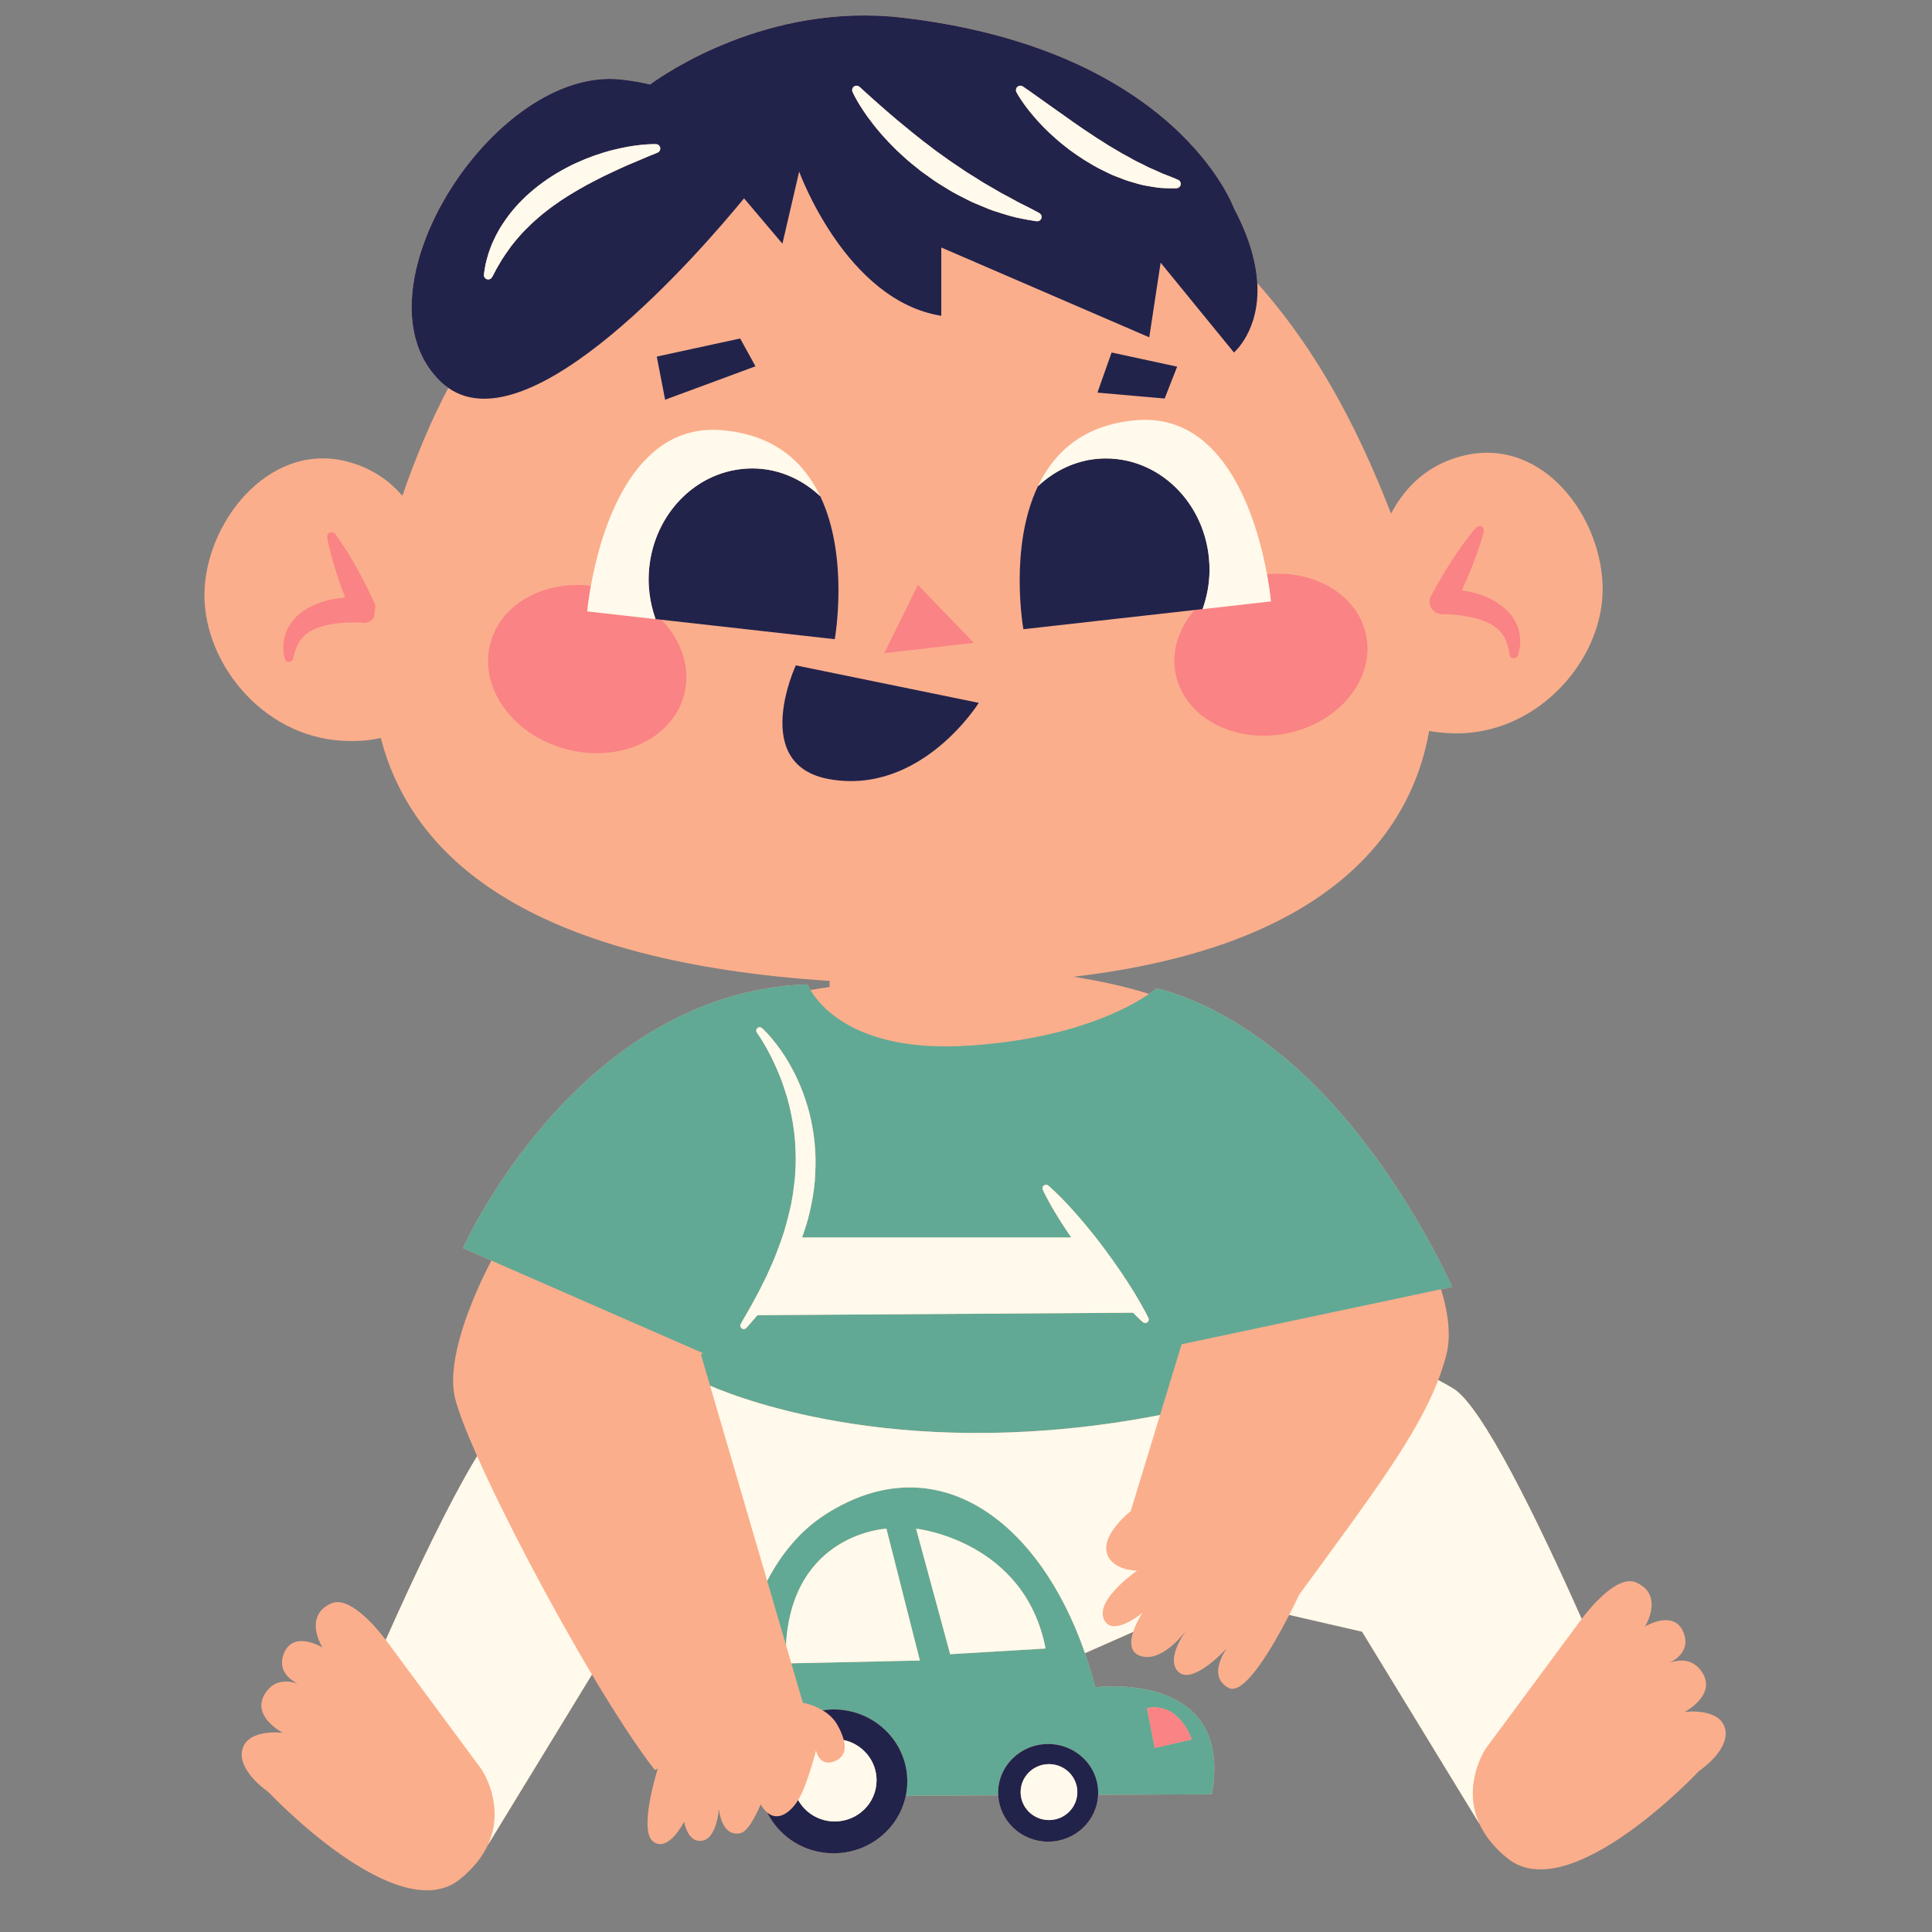 <svg xmlns="http://www.w3.org/2000/svg" xmlns:xlink="http://www.w3.org/1999/xlink" width="500" viewBox="0 0 375 375" height="500" preserveAspectRatio="xMidYMid meet"><rect x="0" y="0" width="375" height="375" fill="#808080" stroke="none"/><path fill="#fbae8c" d="M 329.785 343.75 C 329.785 343.75 304.703 370.484 292.59 360.688 C 289.898 358.516 288.203 356.254 287.188 354.055 L 264.379 316.703 L 250.238 313.445 C 247.168 319.422 241.52 329.273 238.461 327.617 C 234.113 325.27 238.145 319.922 238.145 319.922 C 238.145 319.922 231.594 327.098 228.777 324.551 C 226.297 322.305 229.461 317.559 230.242 316.469 C 229.383 317.609 225.316 322.652 221.43 321.445 C 219.246 320.766 219.324 318.668 219.949 316.742 L 210.598 320.871 C 211.336 323.012 212 325.223 212.586 327.5 C 212.586 327.5 239.527 323.922 235.238 348.266 L 213.137 348.379 C 212.926 353.43 208.676 357.465 203.445 357.465 C 198.254 357.465 194.023 353.48 193.762 348.477 L 175.812 348.57 C 174.48 354.934 168.711 359.723 161.793 359.723 C 156.117 359.723 151.23 356.488 148.918 351.812 C 148.477 351.441 148.051 350.93 147.645 350.219 C 147.645 350.219 145.586 355.379 143.762 355.801 C 139.961 356.676 139.547 351.098 139.547 351.098 C 139.547 351.098 139.16 356.801 136.297 357.281 C 133.438 357.766 132.793 353.578 132.793 353.578 C 132.793 353.578 129.75 359.676 126.785 357.445 C 124.109 355.434 127.055 345.305 127.664 343.32 L 127.09 343.547 C 123.68 339.18 119.383 332.559 114.895 325.023 L 94.691 358.113 C 93.672 360.312 91.977 362.574 89.285 364.75 C 77.172 374.547 52.086 347.812 52.086 347.812 C 52.086 347.812 46.016 343.754 47.035 339.605 C 48.051 335.457 54.887 336.344 54.887 336.344 C 54.887 336.344 48.766 333.172 51.383 328.824 C 53.219 325.77 56.152 326.234 57.738 326.781 C 56.215 325.992 53.797 324.168 55.109 320.922 C 56.961 316.336 62.578 319.77 62.578 319.77 C 62.578 319.77 58.762 313.691 64.273 311.23 C 67.719 309.691 72.703 315.465 74.879 318.297 C 80.535 305.594 87.156 291.621 92.609 282.633 C 90.516 277.918 89 274.023 88.348 271.473 C 86.848 265.633 89.711 255.633 95.371 244.672 L 89.863 242.258 C 89.863 242.258 111.941 192.566 156.754 191.059 C 156.754 191.059 156.914 191.48 157.312 192.16 C 158.617 191.926 159.859 191.734 161.031 191.578 L 161.031 190.395 C 104.746 186.711 80.328 167.941 73.906 143.227 C 71.91 143.723 69.52 143.926 66.645 143.789 C 50.613 143.031 38.895 127.91 39.719 114.125 C 40.539 100.332 53.051 85.191 68.242 89.824 C 72.395 91.094 75.633 93.336 78.102 96.242 C 79.422 92.367 80.926 88.48 82.578 84.605 C 83.977 81.332 85.461 78.234 87.016 75.289 C 86.531 74.949 86.055 74.578 85.602 74.145 C 67.613 57.09 95.793 12.773 120.496 15.43 C 122.551 15.652 124.434 15.984 126.184 16.395 C 128.762 14.5 148.992 0.379 175.152 3.43 C 228.484 9.652 239.508 40.426 239.508 40.426 C 242.582 46.219 243.812 51.039 244.039 54.961 C 257.32 69.852 264.957 86.766 270.004 99.695 C 272.918 94.148 277.52 89.961 284.258 88.395 C 299.727 84.797 311.188 100.75 311.074 114.566 C 310.961 128.379 298.25 142.672 282.207 142.344 C 280.414 142.305 278.824 142.148 277.402 141.883 C 273.789 162.324 257.074 183.883 208.336 189.594 C 212.727 190.258 217.789 191.297 223.051 192.906 C 224 192.25 224.461 191.844 224.461 191.844 C 224.461 191.844 239.18 194.461 255.699 211.156 C 272.215 227.855 281.863 249.789 281.863 249.789 L 279.703 250.246 C 281.211 255.148 281.625 259.5 280.738 262.945 C 280.316 264.586 279.789 266.223 279.152 267.871 C 280.281 268.461 281.281 269.02 282.121 269.539 C 287.723 273 298.461 295.062 306.996 314.23 C 309.168 311.402 314.152 305.625 317.598 307.168 C 323.113 309.625 319.297 315.707 319.297 315.707 C 319.297 315.707 324.914 312.273 326.766 316.855 C 328.078 320.102 325.66 321.926 324.133 322.715 C 325.723 322.172 328.656 321.707 330.496 324.762 C 333.105 329.105 326.988 332.281 326.988 332.281 C 326.988 332.281 333.82 331.395 334.84 335.543 C 335.859 339.691 329.785 343.75 329.785 343.75 Z M 329.785 343.75 " fill-opacity="1" fill-rule="nonzero"></path><path fill="#61a995" d="M 160.363 293.848 C 155.312 297.059 151.613 301.652 148.906 306.836 L 152.555 319.301 C 153.762 297.594 172.051 296.715 172.051 296.715 L 178.547 322.305 L 153.59 322.848 L 155.848 330.562 L 155.938 330.523 C 155.938 330.523 157.801 330.844 159.668 331.969 C 160.363 331.867 161.07 331.797 161.793 331.797 C 169.695 331.797 176.102 338.047 176.102 345.758 C 176.102 346.723 176 347.66 175.812 348.57 L 193.762 348.477 C 193.754 348.316 193.738 348.152 193.738 347.988 C 193.738 342.754 198.086 338.512 203.445 338.512 C 208.809 338.512 213.156 342.754 213.156 347.988 C 213.156 348.121 213.141 348.246 213.137 348.379 L 235.238 348.266 C 239.527 323.922 212.586 327.5 212.586 327.5 C 212.004 325.223 211.336 323.012 210.598 320.871 C 201.664 295.035 181.738 280.277 160.363 293.848 Z M 231.312 337.617 L 224.137 339.277 L 222.621 331.543 C 228.969 330.297 231.312 337.617 231.312 337.617 Z M 184.43 321.078 L 177.809 296.715 C 177.809 296.715 198.891 298.969 202.941 319.973 Z M 136.438 262.645 L 136.055 262.902 L 137.828 268.969 C 144.367 271.797 176.594 284.055 225.16 274.656 L 229.348 260.918 L 279.703 250.246 L 281.867 249.789 C 281.867 249.789 272.215 227.855 255.699 211.156 C 239.18 194.461 224.461 191.844 224.461 191.844 C 224.461 191.844 224 192.25 223.051 192.906 C 219.406 195.434 208.461 201.672 187.828 202.973 C 166.391 204.32 159.184 195.355 157.312 192.16 C 156.918 191.48 156.754 191.059 156.754 191.059 C 111.945 192.566 89.863 242.258 89.863 242.258 L 95.375 244.672 Z M 143.777 256.973 C 143.777 256.973 144.25 256.113 145.113 254.641 C 145.566 253.91 146.039 253.004 146.59 251.988 C 147.156 250.977 147.742 249.809 148.371 248.523 C 148.699 247.887 149.02 247.219 149.312 246.508 C 149.621 245.809 149.961 245.094 150.273 244.344 C 150.863 242.828 151.48 241.238 152.023 239.566 C 152.559 237.891 153.02 236.141 153.422 234.352 C 153.641 233.461 153.75 232.543 153.926 231.633 C 154.055 230.715 154.148 229.793 154.266 228.875 C 154.414 227.027 154.516 225.172 154.41 223.348 C 154.371 221.523 154.172 219.734 153.895 218.016 C 153.602 216.297 153.242 214.648 152.805 213.102 C 152.332 211.57 151.879 210.109 151.336 208.805 C 150.289 206.188 149.184 204.086 148.336 202.66 C 147.91 201.945 147.566 201.391 147.32 201.023 C 147.074 200.672 146.941 200.484 146.941 200.484 L 146.906 200.43 C 146.695 200.129 146.773 199.711 147.074 199.5 C 147.344 199.316 147.695 199.352 147.922 199.57 C 147.922 199.57 148.105 199.75 148.453 200.086 C 148.781 200.426 149.273 200.914 149.828 201.594 C 150.957 202.934 152.449 204.961 153.859 207.633 C 154.57 208.965 155.25 210.461 155.863 212.086 C 156.445 213.723 157.023 215.473 157.41 217.34 C 157.789 219.203 158.109 221.152 158.223 223.156 C 158.367 225.156 158.289 227.195 158.156 229.223 C 157.977 231.25 157.629 233.254 157.18 235.195 C 156.785 236.93 156.262 238.598 155.684 240.188 L 207.922 240.188 C 206.742 238.473 205.684 236.828 204.836 235.406 C 204.047 234.109 203.445 232.988 203.031 232.195 C 202.621 231.402 202.41 230.93 202.41 230.93 C 202.258 230.582 202.414 230.176 202.758 230.023 C 203.008 229.914 203.281 229.961 203.477 230.121 C 203.477 230.121 203.875 230.453 204.523 231.066 C 205.176 231.676 206.09 232.562 207.121 233.676 C 209.207 235.887 211.82 238.957 214.219 242.191 C 215.43 243.801 216.598 245.445 217.656 247.012 C 218.191 247.789 218.676 248.566 219.152 249.293 C 219.633 250.012 220.047 250.727 220.445 251.371 C 221.234 252.668 221.852 253.781 222.27 254.566 C 222.688 255.355 222.906 255.82 222.906 255.82 C 223.066 256.164 222.918 256.57 222.578 256.73 C 222.324 256.848 222.039 256.801 221.84 256.629 C 221.84 256.629 221.449 256.293 220.809 255.676 C 220.551 255.426 220.242 255.125 219.914 254.793 L 147.023 255.273 C 146.891 255.434 146.762 255.586 146.637 255.727 C 145.527 257.023 144.867 257.75 144.867 257.75 C 144.617 258.023 144.191 258.047 143.918 257.797 C 143.68 257.582 143.633 257.238 143.777 256.973 Z M 143.777 256.973 " fill-opacity="1" fill-rule="nonzero"></path><path fill="#fa8385" d="M 71.668 120.664 C 71.285 120.84 70.883 120.906 70.492 120.879 L 70.387 120.867 C 70.109 120.848 69.695 120.828 69.336 120.824 C 68.965 120.812 68.59 120.809 68.219 120.816 C 67.469 120.836 66.723 120.867 65.988 120.938 C 64.523 121.074 63.102 121.348 61.824 121.797 C 61.5 121.902 61.203 122.035 60.898 122.172 C 60.609 122.316 60.324 122.473 60.059 122.648 C 59.797 122.824 59.523 122.996 59.293 123.207 C 59.043 123.402 58.836 123.637 58.625 123.879 C 58.531 124.008 58.422 124.125 58.316 124.254 L 58.043 124.668 C 57.879 124.957 57.707 125.258 57.578 125.59 C 57.426 125.91 57.312 126.258 57.211 126.621 C 57.082 126.977 57.039 127.359 56.926 127.742 L 56.887 127.879 C 56.754 128.324 56.289 128.582 55.84 128.449 C 55.531 128.359 55.316 128.102 55.254 127.805 C 55.168 127.363 55.059 126.918 55.027 126.449 C 54.988 125.984 54.977 125.512 55.016 125.027 C 55.031 124.543 55.148 124.062 55.258 123.574 C 55.387 123.09 55.543 122.605 55.773 122.145 C 56.004 121.688 56.262 121.23 56.574 120.82 C 56.871 120.395 57.219 120.016 57.578 119.648 C 57.953 119.297 58.344 118.98 58.754 118.684 C 59.164 118.398 59.586 118.125 60.016 117.895 C 61.742 116.953 63.578 116.453 65.383 116.176 C 65.926 116.094 66.469 116.035 67.008 115.992 C 66.504 114.684 66.023 113.367 65.578 112.031 C 65.367 111.406 65.164 110.773 64.977 110.137 C 64.793 109.5 64.582 108.871 64.418 108.227 C 64.07 106.938 63.734 105.648 63.504 104.309 C 63.422 103.84 63.734 103.395 64.203 103.312 C 64.531 103.254 64.844 103.391 65.035 103.633 C 65.863 104.707 66.59 105.828 67.305 106.953 C 67.672 107.512 67.988 108.09 68.336 108.656 C 68.68 109.223 69.008 109.801 69.328 110.379 C 70.613 112.691 71.781 115.055 72.871 117.453 C 72.875 117.461 72.875 117.473 72.879 117.484 C 72.766 118.301 72.664 119.117 72.574 119.93 C 72.344 120.234 72.043 120.496 71.668 120.664 Z M 279.926 119.219 L 280.02 119.219 C 280.297 119.219 280.711 119.227 281.07 119.246 C 281.441 119.262 281.816 119.281 282.188 119.316 C 282.934 119.383 283.676 119.465 284.402 119.586 C 285.859 119.82 287.258 120.191 288.5 120.723 C 288.816 120.852 289.105 121.008 289.398 121.164 C 289.68 121.328 289.953 121.504 290.203 121.695 C 290.453 121.887 290.715 122.078 290.93 122.305 C 291.168 122.516 291.359 122.766 291.551 123.02 C 291.637 123.152 291.738 123.281 291.836 123.414 L 292.078 123.844 C 292.227 124.145 292.375 124.457 292.48 124.797 C 292.609 125.129 292.703 125.48 292.777 125.848 C 292.883 126.215 292.898 126.598 292.984 126.988 L 293.016 127.129 C 293.082 127.426 293.305 127.676 293.617 127.758 C 294.066 127.879 294.527 127.613 294.648 127.168 C 294.766 126.73 294.902 126.289 294.969 125.828 C 295.035 125.367 295.082 124.895 295.074 124.41 C 295.094 123.926 295.008 123.438 294.934 122.945 C 294.836 122.453 294.711 121.957 294.512 121.48 C 294.312 121.012 294.09 120.535 293.805 120.109 C 293.539 119.664 293.219 119.258 292.883 118.871 C 292.535 118.492 292.16 118.148 291.773 117.828 C 291.383 117.516 290.984 117.215 290.57 116.957 C 288.91 115.898 287.113 115.273 285.328 114.875 C 284.793 114.758 284.258 114.664 283.719 114.582 C 284.312 113.312 284.883 112.031 285.414 110.727 C 285.668 110.117 285.914 109.504 286.141 108.879 C 286.371 108.254 286.625 107.645 286.832 107.008 C 287.262 105.75 287.688 104.484 288.008 103.164 C 288.078 102.863 287.988 102.535 287.742 102.316 C 287.387 102 286.84 102.031 286.523 102.387 C 285.625 103.402 284.824 104.469 284.035 105.543 C 283.633 106.074 283.277 106.633 282.895 107.176 C 282.508 107.719 282.145 108.27 281.785 108.824 C 280.348 111.043 279.023 113.324 277.773 115.645 C 277.59 115.988 277.48 116.395 277.484 116.816 C 277.496 118.156 278.59 119.23 279.926 119.219 Z M 178.172 113.535 L 171.633 126.789 L 189.031 124.777 Z M 231.312 337.617 C 231.312 337.617 228.969 330.297 222.621 331.543 L 224.137 339.277 Z M 127.238 120.164 C 127.082 119.719 126.941 119.266 126.809 118.809 C 126.941 119.266 127.082 119.719 127.238 120.164 L 113.98 118.664 C 113.98 118.664 114.148 116.691 114.691 113.688 C 105.586 112.648 97.246 117.184 95.195 124.793 C 92.883 133.363 99.418 142.582 109.793 145.383 C 120.168 148.188 130.453 143.512 132.762 134.941 C 134.156 129.777 132.332 124.383 128.398 120.293 Z M 233.426 118.223 L 231.879 118.398 C 228.785 121.93 227.301 126.387 228.199 130.824 C 229.902 139.258 239.562 144.418 249.773 142.348 C 259.984 140.281 266.879 131.766 265.172 123.332 C 263.598 115.543 255.234 110.551 245.922 111.461 C 246.504 114.629 246.688 116.727 246.688 116.727 Z M 233.426 118.223 " fill-opacity="1" fill-rule="nonzero"></path><path fill="#21234b" d="M 161.031 151.246 C 145.438 148.523 154.465 129.148 154.465 129.148 L 189.977 136.422 C 189.977 136.422 178.832 154.355 161.031 151.246 Z M 161.793 331.797 C 161.07 331.797 160.363 331.867 159.668 331.969 C 160.762 332.629 161.855 333.562 162.578 334.871 C 163.152 335.91 163.559 336.875 163.773 337.742 C 167.414 338.527 170.141 341.723 170.141 345.547 C 170.141 349.965 166.512 353.543 162.031 353.543 C 158.965 353.543 156.297 351.863 154.922 349.383 C 153.445 351.793 151.039 353.609 148.918 351.812 C 151.23 356.488 156.117 359.723 161.793 359.723 C 168.711 359.723 174.48 354.934 175.812 348.57 C 176 347.66 176.102 346.723 176.102 345.758 C 176.102 338.047 169.695 331.797 161.793 331.797 Z M 213.156 347.988 C 213.156 348.121 213.141 348.246 213.137 348.379 C 212.926 353.43 208.676 357.465 203.445 357.465 C 198.254 357.465 194.023 353.48 193.762 348.477 C 193.754 348.316 193.738 348.152 193.738 347.988 C 193.738 342.754 198.086 338.512 203.445 338.512 C 208.809 338.512 213.156 342.754 213.156 347.988 Z M 209.109 347.844 C 209.109 344.848 206.648 342.418 203.609 342.418 C 200.57 342.418 198.105 344.848 198.105 347.844 C 198.105 350.84 200.57 353.27 203.609 353.27 C 206.648 353.27 209.109 350.84 209.109 347.844 Z M 146.637 71.102 L 143.668 65.703 L 127.48 69.211 L 129.098 77.586 Z M 228.484 71.168 L 215.762 68.418 L 213.012 76.207 L 226.059 77.352 Z M 231.879 118.398 L 233.426 118.223 C 234.262 115.848 234.766 113.285 234.766 110.59 C 234.766 98.645 225.758 88.984 214.645 88.984 C 210.211 88.984 206.145 90.574 202.828 93.199 C 202.355 93.574 201.895 93.969 201.453 94.387 C 195.781 106.301 198.641 122.129 198.641 122.129 Z M 146.023 90.922 C 143.242 90.922 140.598 91.523 138.188 92.617 C 130.965 95.895 125.898 103.57 125.898 112.527 C 125.898 112.531 125.898 112.531 125.898 112.531 C 125.898 112.719 125.906 112.902 125.91 113.09 C 125.914 113.238 125.914 113.387 125.922 113.531 C 125.926 113.648 125.938 113.758 125.945 113.875 C 126.051 115.582 126.355 117.234 126.809 118.809 C 126.941 119.266 127.082 119.719 127.238 120.164 L 128.398 120.293 L 162.023 124.066 C 162.023 124.066 164.887 108.238 159.215 96.324 C 156.145 93.441 152.289 91.5 148.016 91.031 C 147.953 91.027 147.891 91.02 147.828 91.012 C 147.234 90.953 146.629 90.922 146.023 90.922 Z M 87.016 75.289 C 86.531 74.949 86.055 74.578 85.602 74.145 C 67.613 57.09 95.793 12.773 120.496 15.43 C 122.551 15.652 124.434 15.984 126.184 16.395 C 128.762 14.5 148.996 0.379 175.152 3.434 C 228.484 9.652 239.508 40.426 239.508 40.426 C 242.582 46.219 243.812 51.039 244.039 54.961 C 244.566 64.184 239.508 68.418 239.508 68.418 L 225.277 50.984 L 223.07 65.473 L 182.703 48.039 L 182.703 61.297 C 164.168 58.352 155.117 33.305 155.117 33.305 L 151.867 47.301 L 144.422 38.5 C 135.668 49.156 103.133 86.594 87.016 75.289 Z M 197.277 17.863 L 197.297 17.902 C 197.297 17.902 197.355 18.031 197.504 18.273 C 197.648 18.516 197.855 18.875 198.145 19.297 C 198.711 20.156 199.566 21.352 200.719 22.672 C 201.293 23.336 201.918 24.051 202.633 24.758 C 203.332 25.477 204.113 26.199 204.938 26.922 C 205.75 27.664 206.66 28.344 207.566 29.062 C 208.5 29.742 209.465 30.418 210.461 31.051 C 211.477 31.652 212.469 32.289 213.516 32.805 C 214.57 33.316 215.57 33.867 216.625 34.25 C 217.664 34.664 218.66 35.055 219.652 35.328 C 220.641 35.613 221.555 35.902 222.445 36.047 C 223.328 36.219 224.141 36.324 224.852 36.434 C 225.57 36.527 226.219 36.508 226.734 36.535 C 227.777 36.559 228.363 36.539 228.363 36.539 C 228.672 36.523 228.965 36.344 229.102 36.043 C 229.297 35.617 229.113 35.113 228.688 34.918 L 228.605 34.883 C 228.605 34.883 228.082 34.641 227.176 34.281 C 226.727 34.109 226.18 33.895 225.555 33.652 C 224.941 33.371 224.262 33.043 223.508 32.734 C 222.75 32.449 221.988 31.953 221.141 31.582 C 220.289 31.215 219.457 30.664 218.559 30.199 C 217.656 29.742 216.77 29.16 215.848 28.633 C 214.918 28.113 214.027 27.473 213.094 26.922 C 212.184 26.316 211.273 25.715 210.379 25.121 C 209.508 24.484 208.602 23.926 207.777 23.309 C 206.082 22.109 204.5 20.992 203.141 20.031 C 202.469 19.543 201.844 19.09 201.277 18.703 C 200.719 18.305 200.23 17.957 199.828 17.672 C 199.012 17.109 198.543 16.789 198.543 16.789 C 198.301 16.621 197.977 16.582 197.691 16.719 C 197.262 16.918 197.074 17.434 197.277 17.863 Z M 165.465 17.805 L 165.477 17.832 C 165.477 17.832 165.539 17.988 165.695 18.293 C 165.852 18.602 166.074 19.039 166.383 19.574 C 166.695 20.109 167.082 20.758 167.562 21.469 C 168.039 22.188 168.594 22.988 169.254 23.812 C 169.883 24.668 170.633 25.531 171.426 26.449 C 172.242 27.348 173.125 28.277 174.074 29.199 C 175.051 30.094 176.035 31.047 177.129 31.906 C 177.672 32.344 178.219 32.781 178.766 33.227 L 180.492 34.461 C 181.625 35.305 182.844 36.031 184.035 36.758 C 185.211 37.504 186.457 38.094 187.633 38.703 C 188.793 39.34 190.02 39.762 191.129 40.246 C 191.695 40.473 192.23 40.719 192.773 40.895 C 193.32 41.066 193.844 41.234 194.352 41.395 C 195.363 41.711 196.285 41.996 197.125 42.191 C 197.961 42.383 198.703 42.508 199.309 42.629 C 200.516 42.852 201.211 42.945 201.211 42.945 C 201.543 42.988 201.883 42.836 202.059 42.527 C 202.289 42.125 202.148 41.605 201.746 41.371 L 201.691 41.344 C 201.691 41.344 201.09 40.996 200.031 40.453 C 199.5 40.188 198.863 39.844 198.121 39.5 C 197.387 39.141 196.594 38.641 195.699 38.188 C 195.258 37.953 194.797 37.711 194.32 37.457 C 193.855 37.184 193.375 36.902 192.879 36.613 C 191.891 36.035 190.836 35.461 189.797 34.773 C 188.754 34.086 187.629 33.473 186.57 32.703 C 185.492 31.973 184.379 31.258 183.316 30.461 L 181.703 29.312 C 181.18 28.91 180.656 28.512 180.141 28.113 C 179.082 27.344 178.102 26.516 177.117 25.75 C 176.145 24.969 175.219 24.195 174.332 23.465 C 173.469 22.715 172.617 22.027 171.867 21.359 C 170.348 20.039 169.094 18.906 168.215 18.113 C 167.34 17.316 166.84 16.859 166.84 16.859 C 166.605 16.648 166.266 16.574 165.953 16.695 C 165.512 16.867 165.293 17.363 165.465 17.805 Z M 93.926 53.289 C 93.887 53.617 94.043 53.953 94.348 54.125 C 94.75 54.359 95.27 54.219 95.5 53.812 L 95.535 53.754 C 95.535 53.754 95.867 53.168 96.383 52.152 C 96.672 51.664 97.02 51.07 97.418 50.391 C 97.855 49.734 98.32 48.996 98.895 48.234 C 99.168 47.844 99.461 47.449 99.797 47.062 C 100.133 46.672 100.438 46.25 100.812 45.855 C 101.516 45.031 102.328 44.23 103.18 43.422 C 103.609 43.02 104.051 42.617 104.516 42.227 C 104.965 41.82 105.449 41.441 105.938 41.059 C 106.902 40.281 107.945 39.559 108.988 38.84 C 110.055 38.152 111.129 37.465 112.227 36.844 C 113.312 36.203 114.414 35.621 115.488 35.062 C 116.562 34.508 117.617 33.984 118.633 33.512 C 119.645 33.027 120.617 32.598 121.512 32.188 C 123.32 31.406 124.848 30.762 125.93 30.316 C 127.004 29.879 127.621 29.629 127.621 29.629 L 127.629 29.625 C 127.93 29.504 128.145 29.215 128.16 28.867 C 128.18 28.395 127.812 27.996 127.34 27.98 C 127.34 27.98 126.617 27.949 125.406 28.039 C 124.188 28.129 122.453 28.32 120.418 28.773 C 119.395 28.996 118.293 29.262 117.145 29.617 C 115.996 29.965 114.801 30.391 113.578 30.879 C 112.363 31.387 111.113 31.938 109.891 32.602 C 108.656 33.242 107.441 33.984 106.258 34.773 C 105.086 35.586 103.941 36.445 102.883 37.383 C 102.348 37.844 101.836 38.32 101.348 38.816 C 100.844 39.293 100.391 39.809 99.945 40.32 C 99.043 41.324 98.281 42.395 97.594 43.43 C 97.238 43.934 96.941 44.461 96.66 44.973 C 96.367 45.477 96.121 45.98 95.898 46.473 C 95.402 47.43 95.109 48.387 94.809 49.195 C 94.551 50.027 94.375 50.77 94.23 51.367 C 94.012 52.594 93.926 53.289 93.926 53.289 Z M 93.926 53.289 " fill-opacity="1" fill-rule="nonzero"></path><path fill="#fffaeb" d="M 163.773 337.742 C 167.414 338.527 170.141 341.723 170.141 345.547 C 170.141 349.965 166.512 353.543 162.031 353.543 C 158.965 353.543 156.297 351.863 154.922 349.383 C 154.988 349.273 155.059 349.164 155.121 349.051 C 156.805 346.066 158.387 339.762 158.387 339.762 C 158.387 339.762 158.98 342.914 161.781 341.934 C 163.738 341.25 164.277 339.758 163.773 337.742 Z M 209.109 347.844 C 209.109 344.848 206.648 342.418 203.609 342.418 C 200.57 342.418 198.105 344.848 198.105 347.844 C 198.105 350.84 200.57 353.27 203.609 353.27 C 206.648 353.27 209.109 350.84 209.109 347.844 Z M 74.879 318.297 C 75.555 319.18 75.965 319.777 75.965 319.777 L 93.445 343.402 C 93.445 343.402 98.258 350.395 94.691 358.113 L 114.895 325.023 C 106.684 311.238 97.836 294.391 92.609 282.633 C 87.156 291.625 80.535 305.594 74.879 318.297 Z M 221.754 313.043 C 221.754 313.043 220.574 314.809 219.949 316.742 L 210.598 320.871 C 201.664 295.035 181.738 280.277 160.363 293.852 C 155.312 297.059 151.613 301.652 148.906 306.836 L 137.828 268.969 C 144.367 271.797 176.594 284.055 225.16 274.656 L 219.477 293.301 C 219.477 293.301 214.012 297.574 214.789 301.215 C 215.566 304.852 220.707 304.871 220.707 304.871 C 220.707 304.871 212.648 310.418 214.227 314.215 C 215.801 318.012 221.754 313.043 221.754 313.043 Z M 287.188 354.055 L 264.379 316.703 L 250.238 313.445 C 251.184 311.609 251.883 310.148 252.191 309.496 C 266.285 290.227 275.012 278.68 279.156 267.871 C 280.281 268.461 281.285 269.02 282.121 269.539 C 287.723 273 298.461 295.062 306.996 314.23 C 306.32 315.113 305.91 315.711 305.91 315.711 L 288.426 339.34 C 288.426 339.34 283.617 346.336 287.188 354.055 Z M 153.59 322.848 L 152.555 319.301 C 153.762 297.594 172.051 296.715 172.051 296.715 L 178.547 322.305 Z M 202.941 319.973 L 184.43 321.078 L 177.809 296.715 C 177.809 296.715 198.891 298.969 202.941 319.973 Z M 143.918 257.797 C 143.68 257.582 143.633 257.238 143.777 256.973 C 143.777 256.973 144.25 256.113 145.113 254.641 C 145.566 253.91 146.039 253.004 146.59 251.988 C 147.156 250.977 147.742 249.809 148.371 248.523 C 148.699 247.887 149.02 247.219 149.312 246.508 C 149.621 245.809 149.961 245.094 150.273 244.344 C 150.863 242.828 151.48 241.238 152.023 239.566 C 152.559 237.891 153.02 236.141 153.422 234.352 C 153.641 233.461 153.75 232.543 153.926 231.633 C 154.055 230.715 154.148 229.793 154.266 228.875 C 154.414 227.027 154.516 225.172 154.41 223.348 C 154.371 221.523 154.172 219.734 153.895 218.016 C 153.602 216.297 153.242 214.648 152.805 213.102 C 152.332 211.57 151.879 210.109 151.336 208.805 C 150.289 206.188 149.184 204.086 148.336 202.66 C 147.91 201.945 147.566 201.391 147.32 201.023 C 147.074 200.672 146.941 200.484 146.941 200.484 L 146.906 200.43 C 146.695 200.129 146.773 199.711 147.074 199.5 C 147.344 199.316 147.695 199.352 147.922 199.57 C 147.922 199.57 148.105 199.75 148.453 200.086 C 148.781 200.426 149.273 200.914 149.828 201.594 C 150.957 202.934 152.449 204.961 153.859 207.633 C 154.57 208.965 155.25 210.461 155.863 212.086 C 156.445 213.723 157.023 215.473 157.41 217.34 C 157.789 219.203 158.109 221.152 158.223 223.156 C 158.367 225.156 158.289 227.195 158.156 229.223 C 157.977 231.25 157.629 233.254 157.18 235.195 C 156.785 236.93 156.262 238.598 155.684 240.188 L 207.922 240.188 C 206.742 238.473 205.684 236.828 204.836 235.406 C 204.047 234.109 203.445 232.988 203.031 232.195 C 202.621 231.402 202.41 230.93 202.41 230.93 C 202.258 230.582 202.414 230.176 202.758 230.023 C 203.008 229.914 203.281 229.961 203.477 230.121 C 203.477 230.121 203.875 230.453 204.523 231.066 C 205.176 231.676 206.09 232.562 207.121 233.676 C 209.207 235.887 211.82 238.957 214.219 242.191 C 215.43 243.801 216.598 245.445 217.656 247.012 C 218.191 247.789 218.676 248.566 219.152 249.293 C 219.633 250.012 220.047 250.727 220.445 251.371 C 221.234 252.668 221.852 253.781 222.27 254.566 C 222.688 255.355 222.906 255.82 222.906 255.82 C 223.066 256.164 222.918 256.57 222.578 256.73 C 222.324 256.848 222.039 256.801 221.84 256.629 C 221.84 256.629 221.449 256.293 220.809 255.676 C 220.551 255.426 220.242 255.125 219.914 254.793 L 147.023 255.273 C 146.891 255.434 146.762 255.586 146.637 255.727 C 145.527 257.023 144.867 257.75 144.867 257.75 C 144.617 258.023 144.191 258.047 143.918 257.797 Z M 202.828 93.199 C 202.355 93.574 201.895 93.969 201.453 94.387 C 204.582 87.816 210.281 82.43 220.535 81.559 C 238.039 80.078 244.055 101.297 245.922 111.461 C 246.504 114.629 246.688 116.727 246.688 116.727 L 233.426 118.223 C 234.262 115.848 234.766 113.285 234.766 110.59 C 234.766 98.645 225.758 88.984 214.645 88.984 C 210.211 88.984 206.145 90.574 202.828 93.199 Z M 113.98 118.664 C 113.98 118.664 114.148 116.691 114.691 113.688 C 116.5 103.645 122.457 82 140.129 83.5 C 150.383 84.367 156.086 89.758 159.211 96.324 C 156.145 93.441 152.289 91.5 148.016 91.031 C 147.953 91.027 147.891 91.02 147.828 91.012 C 147.234 90.953 146.629 90.922 146.023 90.922 C 143.242 90.922 140.598 91.523 138.188 92.617 C 130.965 95.895 125.898 103.57 125.898 112.527 C 125.898 112.531 125.898 112.531 125.898 112.531 C 125.898 112.719 125.906 112.902 125.91 113.09 C 125.914 113.238 125.914 113.387 125.922 113.531 C 125.926 113.648 125.938 113.758 125.945 113.875 C 126.051 115.582 126.355 117.23 126.809 118.809 C 126.941 119.266 127.082 119.719 127.238 120.164 Z M 165.465 17.805 C 165.293 17.363 165.512 16.867 165.953 16.695 C 166.266 16.574 166.605 16.648 166.84 16.859 C 166.84 16.859 167.34 17.316 168.215 18.113 C 169.094 18.906 170.348 20.039 171.867 21.359 C 172.617 22.027 173.469 22.715 174.332 23.465 C 175.219 24.195 176.145 24.969 177.117 25.75 C 178.102 26.516 179.082 27.344 180.141 28.113 C 180.656 28.512 181.18 28.91 181.703 29.312 L 183.316 30.461 C 184.379 31.258 185.492 31.973 186.57 32.703 C 187.629 33.473 188.754 34.086 189.797 34.773 C 190.836 35.461 191.891 36.035 192.879 36.613 C 193.375 36.902 193.855 37.184 194.32 37.457 C 194.797 37.711 195.258 37.953 195.699 38.188 C 196.594 38.641 197.387 39.141 198.121 39.5 C 198.863 39.844 199.5 40.188 200.031 40.453 C 201.09 40.996 201.691 41.344 201.691 41.344 L 201.746 41.375 C 202.148 41.605 202.289 42.125 202.059 42.527 C 201.883 42.836 201.543 42.988 201.211 42.945 C 201.211 42.945 200.516 42.852 199.309 42.629 C 198.703 42.508 197.961 42.383 197.125 42.191 C 196.285 41.996 195.363 41.711 194.352 41.395 C 193.844 41.234 193.32 41.066 192.773 40.895 C 192.23 40.719 191.695 40.473 191.129 40.246 C 190.02 39.762 188.793 39.34 187.633 38.703 C 186.457 38.094 185.211 37.504 184.035 36.758 C 182.844 36.031 181.625 35.305 180.492 34.461 L 178.766 33.227 C 178.219 32.785 177.672 32.344 177.129 31.906 C 176.035 31.047 175.051 30.094 174.074 29.199 C 173.125 28.277 172.242 27.348 171.426 26.449 C 170.633 25.531 169.883 24.668 169.254 23.812 C 168.594 22.988 168.039 22.188 167.562 21.469 C 167.082 20.758 166.695 20.109 166.383 19.574 C 166.074 19.039 165.852 18.602 165.695 18.293 C 165.539 17.988 165.477 17.832 165.477 17.832 Z M 197.277 17.863 C 197.074 17.434 197.262 16.918 197.691 16.719 C 197.977 16.582 198.301 16.621 198.543 16.789 C 198.543 16.789 199.012 17.109 199.828 17.672 C 200.23 17.957 200.719 18.305 201.277 18.703 C 201.844 19.09 202.469 19.543 203.141 20.031 C 204.5 20.992 206.082 22.109 207.777 23.309 C 208.602 23.926 209.508 24.484 210.379 25.121 C 211.273 25.715 212.184 26.316 213.094 26.922 C 214.027 27.473 214.918 28.113 215.848 28.633 C 216.77 29.16 217.656 29.742 218.559 30.199 C 219.457 30.664 220.289 31.215 221.141 31.582 C 221.988 31.953 222.75 32.449 223.508 32.734 C 224.262 33.043 224.941 33.371 225.555 33.652 C 226.184 33.895 226.727 34.105 227.176 34.281 C 228.082 34.641 228.605 34.883 228.605 34.883 L 228.688 34.918 C 229.113 35.113 229.301 35.617 229.102 36.043 C 228.965 36.344 228.672 36.523 228.363 36.539 C 228.363 36.539 227.777 36.559 226.734 36.535 C 226.219 36.504 225.574 36.527 224.852 36.434 C 224.141 36.324 223.328 36.219 222.449 36.047 C 221.555 35.902 220.641 35.613 219.652 35.328 C 218.66 35.055 217.664 34.664 216.625 34.25 C 215.57 33.867 214.57 33.316 213.516 32.805 C 212.469 32.289 211.477 31.652 210.461 31.051 C 209.465 30.418 208.5 29.742 207.566 29.062 C 206.66 28.344 205.75 27.664 204.938 26.922 C 204.113 26.199 203.336 25.477 202.633 24.758 C 201.918 24.051 201.293 23.336 200.719 22.672 C 199.566 21.352 198.711 20.156 198.145 19.297 C 197.855 18.875 197.648 18.516 197.504 18.273 C 197.355 18.031 197.297 17.902 197.297 17.902 Z M 93.926 53.289 C 93.926 53.289 94.012 52.594 94.23 51.367 C 94.375 50.77 94.551 50.027 94.809 49.195 C 95.109 48.387 95.402 47.43 95.898 46.473 C 96.121 45.98 96.367 45.477 96.66 44.973 C 96.941 44.461 97.238 43.934 97.594 43.43 C 98.281 42.395 99.043 41.324 99.945 40.32 C 100.391 39.809 100.844 39.293 101.348 38.816 C 101.836 38.32 102.348 37.844 102.883 37.383 C 103.941 36.445 105.086 35.586 106.258 34.773 C 107.441 33.984 108.656 33.242 109.891 32.602 C 111.113 31.938 112.363 31.387 113.578 30.879 C 114.801 30.391 115.996 29.965 117.145 29.617 C 118.293 29.262 119.395 28.996 120.418 28.773 C 122.453 28.32 124.188 28.129 125.406 28.039 C 126.617 27.949 127.34 27.98 127.34 27.98 C 127.812 27.996 128.18 28.395 128.16 28.867 C 128.145 29.215 127.93 29.504 127.629 29.625 L 127.621 29.629 C 127.621 29.629 127.004 29.879 125.93 30.316 C 124.848 30.762 123.32 31.406 121.512 32.188 C 120.617 32.598 119.645 33.027 118.633 33.512 C 117.617 33.984 116.562 34.508 115.488 35.062 C 114.414 35.621 113.312 36.203 112.227 36.844 C 111.129 37.465 110.055 38.152 108.988 38.84 C 107.945 39.559 106.902 40.281 105.938 41.059 C 105.449 41.441 104.965 41.82 104.516 42.227 C 104.051 42.617 103.609 43.02 103.18 43.422 C 102.328 44.23 101.516 45.031 100.812 45.855 C 100.438 46.25 100.133 46.672 99.797 47.062 C 99.461 47.449 99.168 47.844 98.895 48.234 C 98.32 48.996 97.855 49.734 97.418 50.391 C 97.02 51.07 96.672 51.664 96.383 52.152 C 95.867 53.168 95.535 53.754 95.535 53.754 L 95.5 53.812 C 95.27 54.219 94.75 54.359 94.348 54.125 C 94.043 53.953 93.887 53.617 93.926 53.289 Z M 93.926 53.289 " fill-opacity="1" fill-rule="nonzero"></path></svg>